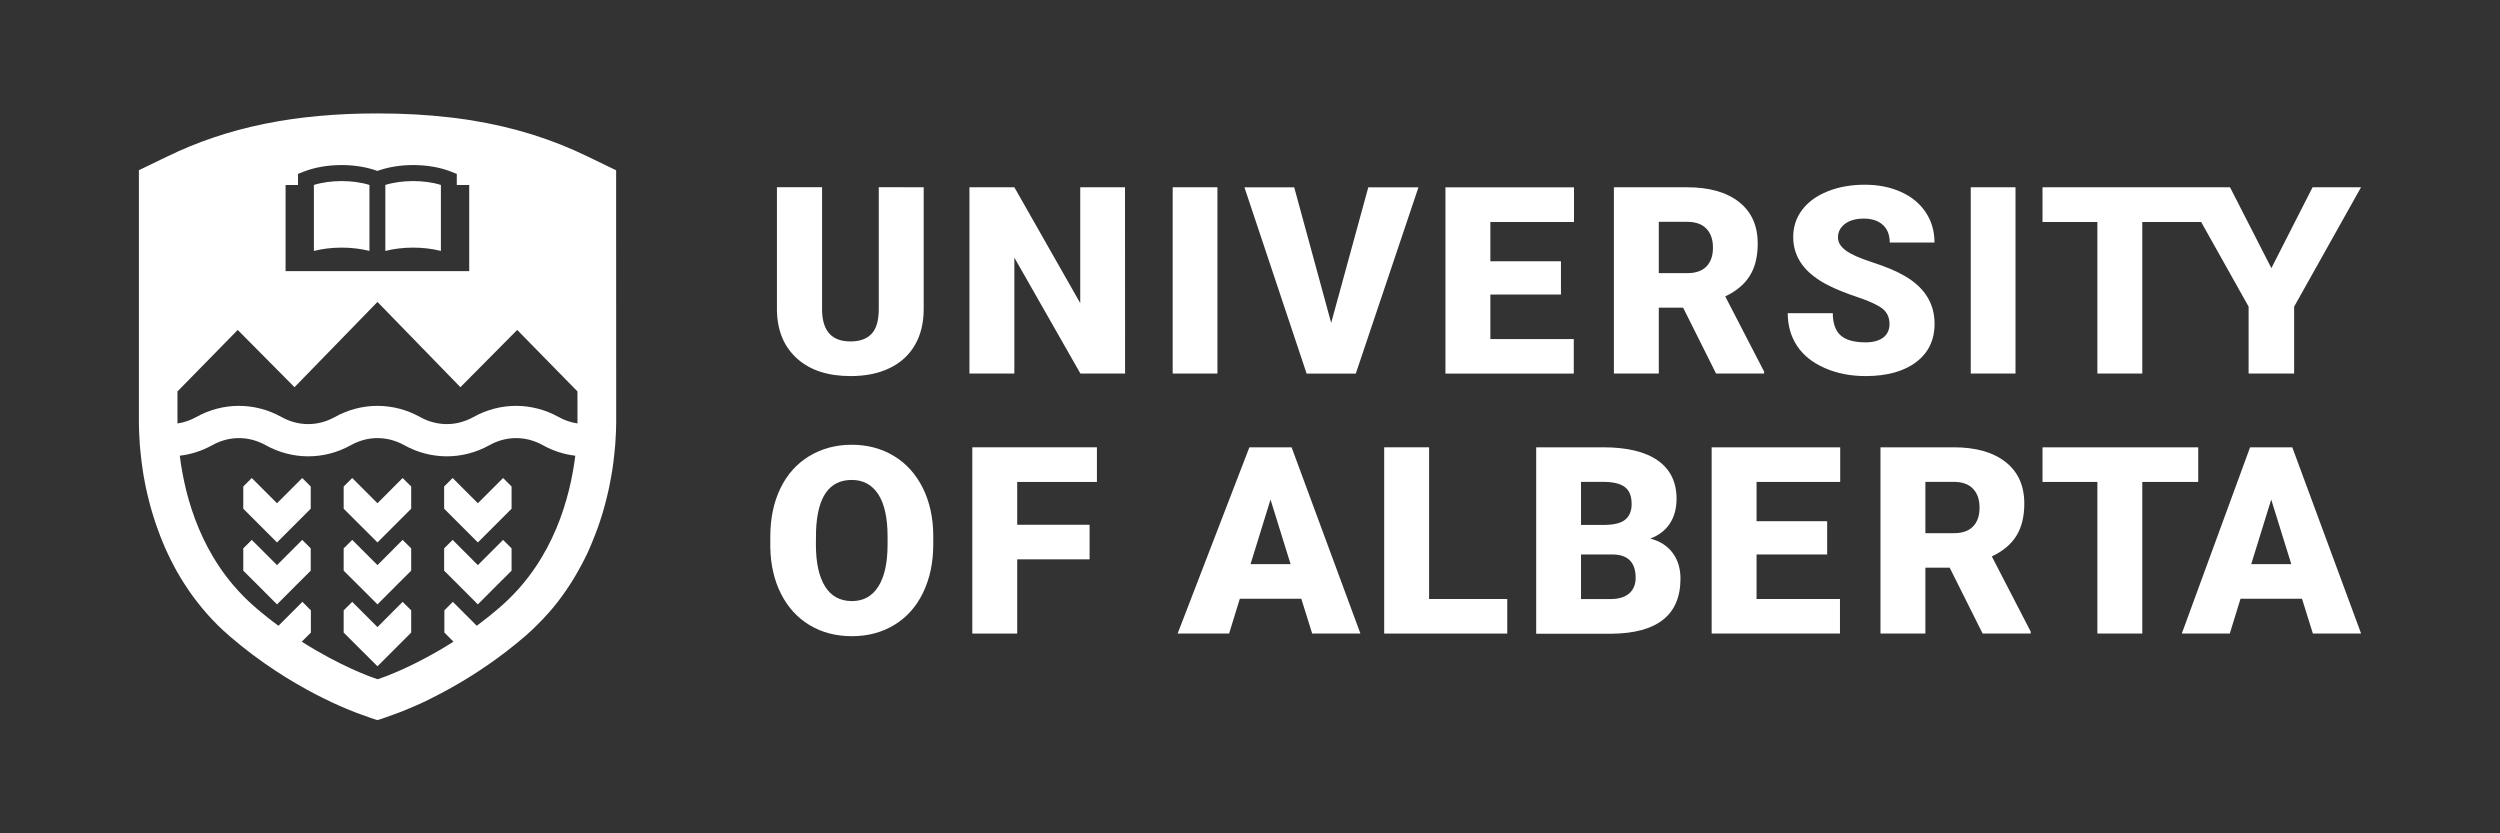 <?xml version="1.0" encoding="utf-8"?>
<!-- Generator: Adobe Illustrator 27.0.0, SVG Export Plug-In . SVG Version: 6.00 Build 0)  -->
<svg version="1.1" id="Layer_1" xmlns="http://www.w3.org/2000/svg" xmlns:xlink="http://www.w3.org/1999/xlink" x="0px" y="0px"
	 viewBox="0 0 324 108" style="enable-background:new 0 0 324 108;" xml:space="preserve">
<rect x="0" y="0" width="324" height="108" fill="#333333" stroke="none"/>
<style type="text/css">
	.st0{fill:#FFFFFF;}
</style>
<g>
	<path class="st0" d="M77.02,20.7l-0.85-0.41c-4.65-2.27-9.6-3.81-15.1-4.7c-0.29-0.05-0.58-0.09-0.87-0.13
		c-0.59-0.09-1.18-0.16-1.77-0.23c-2.99-0.36-6.15-0.53-9.51-0.53c0,0,0,0,0,0c-10.76,0-19.42,1.78-27.26,5.59l-0.85,0.41L18,22.06
		v3.13v28.58v0.56c0,0.12,0,0.25,0,0.38c0,0.03,0,0.05,0,0.08c0,0.13,0,0.26,0.01,0.4c0,0.02,0,0.04,0,0.07
		c0,0.13,0.01,0.27,0.01,0.41c0,0.02,0,0.03,0,0.04c0.01,0.15,0.01,0.3,0.02,0.46c0,0.03,0,0.05,0,0.08
		c0.01,0.16,0.02,0.33,0.03,0.5c0,0,0,0,0,0c0.01,0.17,0.02,0.34,0.03,0.52c0,0.02,0,0.04,0,0.07c0.01,0.18,0.03,0.35,0.04,0.54
		c0,0.02,0,0.04,0.01,0.06c0.02,0.19,0.03,0.38,0.05,0.57c0.02,0.19,0.04,0.38,0.06,0.57c0,0.03,0.01,0.06,0.01,0.09
		c0.02,0.19,0.05,0.39,0.07,0.59c0,0.01,0,0.02,0,0.03c0.02,0.19,0.05,0.39,0.08,0.59c0,0.03,0.01,0.06,0.01,0.08
		c0.03,0.2,0.06,0.41,0.09,0.61c0,0.03,0.01,0.06,0.01,0.09c0.03,0.2,0.07,0.4,0.1,0.61c0,0.01,0,0.02,0.01,0.04
		c0.04,0.21,0.08,0.42,0.12,0.64c0.01,0.04,0.02,0.08,0.02,0.12c0.04,0.22,0.08,0.43,0.13,0.65c0,0.01,0.01,0.03,0.01,0.04
		c0.04,0.21,0.09,0.42,0.14,0.63c0.01,0.04,0.02,0.08,0.03,0.12c0.05,0.22,0.1,0.44,0.16,0.66c0.01,0.04,0.02,0.08,0.03,0.11
		c0.05,0.21,0.11,0.42,0.16,0.64c0.01,0.02,0.01,0.04,0.02,0.07c0.06,0.23,0.12,0.45,0.19,0.68c0.01,0.05,0.03,0.09,0.04,0.14
		c0.07,0.23,0.14,0.46,0.21,0.69c0,0.02,0.01,0.03,0.02,0.05c0.07,0.22,0.14,0.44,0.21,0.66c0.02,0.05,0.03,0.09,0.05,0.14
		c0.08,0.23,0.16,0.46,0.24,0.69c0.02,0.04,0.03,0.09,0.05,0.13c0.08,0.21,0.16,0.43,0.24,0.65c0.01,0.03,0.02,0.06,0.03,0.09
		c0.09,0.23,0.18,0.47,0.28,0.7c0.02,0.05,0.04,0.1,0.06,0.15c0.1,0.24,0.2,0.47,0.3,0.71c0.01,0.01,0.01,0.03,0.02,0.04
		c0.1,0.23,0.2,0.45,0.31,0.68c0.02,0.05,0.05,0.1,0.07,0.15c0.11,0.23,0.22,0.46,0.34,0.7c0.02,0.04,0.04,0.09,0.07,0.13
		c0.11,0.21,0.22,0.43,0.33,0.64c0.02,0.03,0.04,0.07,0.05,0.1c0.12,0.23,0.25,0.46,0.38,0.7c0.03,0.05,0.06,0.1,0.09,0.15
		c0.13,0.24,0.27,0.47,0.41,0.7c0.01,0.01,0.01,0.02,0.02,0.03c0.14,0.23,0.28,0.45,0.42,0.67c0.03,0.05,0.06,0.1,0.1,0.15
		c0.15,0.23,0.3,0.46,0.45,0.68c0.03,0.04,0.06,0.08,0.08,0.12c0.14,0.21,0.29,0.41,0.44,0.62c0.03,0.04,0.05,0.07,0.08,0.11
		c0.16,0.22,0.33,0.45,0.51,0.67c0.04,0.05,0.08,0.1,0.12,0.15c0.18,0.23,0.36,0.45,0.54,0.68c0,0.01,0.01,0.01,0.02,0.02
		c0.18,0.22,0.37,0.44,0.56,0.65c0.04,0.05,0.08,0.09,0.12,0.14c0.19,0.22,0.39,0.43,0.59,0.64c0.03,0.04,0.07,0.07,0.11,0.11
		c0.18,0.19,0.37,0.39,0.56,0.58c0.03,0.03,0.07,0.07,0.1,0.1c0.21,0.21,0.43,0.41,0.65,0.62c0.05,0.04,0.1,0.09,0.15,0.13
		c0.23,0.21,0.46,0.42,0.69,0.62c8.04,6.94,16.15,9.84,17.05,10.15c0,0,1.96,0.72,2.1,0.72h0c0.15,0,2.1-0.72,2.1-0.72
		c0.27-0.09,1.17-0.41,2.52-1c0.14-0.06,0.29-0.13,0.44-0.19c0.15-0.07,0.31-0.14,0.47-0.21c0.08-0.04,0.16-0.07,0.24-0.11
		c0.17-0.08,0.33-0.16,0.51-0.24c0.09-0.04,0.17-0.08,0.26-0.13c0.18-0.09,0.36-0.18,0.54-0.27c0.19-0.09,0.37-0.19,0.57-0.29
		c0.68-0.35,1.39-0.73,2.15-1.16c2.8-1.58,6.08-3.74,9.35-6.56c0,0,0,0,0,0c0.24-0.2,0.46-0.41,0.69-0.62
		c0.05-0.05,0.1-0.09,0.15-0.14c0.22-0.2,0.43-0.41,0.64-0.62c0.04-0.04,0.07-0.07,0.11-0.11c0.19-0.19,0.38-0.38,0.56-0.57
		c0.04-0.04,0.07-0.07,0.11-0.11c0.2-0.21,0.4-0.43,0.59-0.64c0.04-0.05,0.08-0.1,0.13-0.14c0.19-0.21,0.38-0.43,0.56-0.65
		c0.01-0.01,0.01-0.01,0.02-0.02c0.19-0.22,0.37-0.45,0.54-0.67c0.04-0.05,0.08-0.1,0.12-0.15c0.17-0.22,0.34-0.44,0.5-0.67
		c0.03-0.04,0.05-0.07,0.08-0.11c0.15-0.2,0.29-0.41,0.44-0.62c0.03-0.04,0.06-0.08,0.09-0.13c0.15-0.23,0.31-0.45,0.45-0.68
		c0.03-0.05,0.07-0.1,0.1-0.15c0.14-0.22,0.28-0.45,0.42-0.67c0.01-0.01,0.02-0.03,0.02-0.04c0.14-0.23,0.28-0.47,0.41-0.7
		c0.03-0.05,0.06-0.11,0.09-0.16c0.13-0.23,0.26-0.46,0.38-0.69c0.02-0.03,0.04-0.07,0.06-0.1c0.11-0.21,0.22-0.42,0.33-0.64
		c0.02-0.04,0.05-0.09,0.07-0.13c0.12-0.23,0.23-0.46,0.34-0.69c0.02-0.05,0.05-0.1,0.07-0.15c0.1-0.22,0.21-0.45,0.3-0.67
		c0.01-0.02,0.02-0.03,0.02-0.05c0.1-0.24,0.2-0.47,0.3-0.71c0.02-0.05,0.04-0.11,0.06-0.16c0.09-0.23,0.19-0.46,0.28-0.7
		c0.01-0.03,0.02-0.06,0.04-0.09c0.08-0.21,0.16-0.43,0.24-0.64c0.02-0.04,0.03-0.09,0.05-0.13c0.08-0.23,0.16-0.46,0.24-0.69
		c0.02-0.05,0.03-0.09,0.05-0.14c0.07-0.22,0.14-0.44,0.21-0.66c0.01-0.02,0.01-0.03,0.02-0.05c0.07-0.23,0.14-0.46,0.21-0.69
		c0.01-0.05,0.03-0.1,0.04-0.15c0.07-0.23,0.13-0.45,0.19-0.68c0.01-0.02,0.01-0.05,0.02-0.07c0.06-0.21,0.11-0.42,0.16-0.63
		c0.01-0.04,0.02-0.08,0.03-0.12c0.05-0.22,0.11-0.44,0.16-0.66c0.01-0.04,0.02-0.08,0.03-0.12c0.05-0.21,0.09-0.42,0.14-0.63
		c0-0.02,0.01-0.03,0.01-0.05c0.05-0.22,0.09-0.44,0.13-0.65c0.01-0.04,0.02-0.08,0.02-0.12c0.04-0.21,0.08-0.43,0.12-0.64
		c0-0.01,0-0.02,0.01-0.04c0.04-0.2,0.07-0.41,0.1-0.61c0.01-0.03,0.01-0.06,0.02-0.1c0.03-0.21,0.06-0.41,0.09-0.61
		c0-0.03,0.01-0.06,0.01-0.09c0.03-0.2,0.05-0.39,0.08-0.59c0-0.01,0-0.02,0-0.03c0.03-0.2,0.05-0.4,0.07-0.59
		c0-0.03,0.01-0.06,0.01-0.09c0.02-0.19,0.04-0.39,0.06-0.58c0.02-0.19,0.04-0.38,0.05-0.57c0-0.02,0-0.04,0.01-0.06
		c0.02-0.18,0.03-0.36,0.04-0.54c0-0.02,0-0.04,0-0.06c0.02-0.35,0.04-0.69,0.06-1.02c0-0.03,0-0.05,0-0.08
		c0.01-0.16,0.01-0.31,0.02-0.46c0-0.01,0-0.03,0-0.04c0-0.14,0.01-0.28,0.01-0.41c0-0.02,0-0.04,0-0.06c0-0.14,0.01-0.27,0.01-0.4
		c0-0.03,0-0.05,0-0.08c0-0.13,0-0.26,0-0.38v-0.56V25.19v-3.12L77.02,20.7z M37.01,23.98h1.61v-1.44l0.65-0.26
		c1.45-0.58,3.18-0.89,5.01-0.89c1.68,0,3.26,0.27,4.63,0.76c1.37-0.49,2.95-0.76,4.63-0.76c1.83,0,3.57,0.31,5.01,0.89l0.65,0.26
		v1.44h1.61v11.16h-23.8V23.98z M34.61,79.97c-0.53-0.42-1.05-0.85-1.58-1.31c-0.19-0.17-0.38-0.33-0.56-0.5
		c-6.34-5.81-8.48-13.59-9.17-19.1c1.45-0.17,2.87-0.62,4.2-1.36c2.2-1.23,4.73-1.23,6.94,0c3.45,1.92,7.57,1.92,11.02,0
		c2.2-1.23,4.73-1.23,6.94,0c3.45,1.92,7.57,1.92,11.02,0c2.2-1.23,4.73-1.23,6.94,0c1.33,0.74,2.75,1.19,4.2,1.36
		c-0.69,5.51-2.83,13.29-9.17,19.1c-0.18,0.17-0.37,0.34-0.56,0.5c-0.53,0.46-1.07,0.9-1.6,1.33l0,0c-0.48,0.38-0.97,0.75-1.44,1.11
		l-3.1-3.1l-1.1,1.1v2.88l1.18,1.18c-5.05,3.22-9.1,4.62-9.34,4.7l-0.49,0.17l-0.49-0.17c-0.23-0.08-4.29-1.48-9.34-4.7l1.18-1.18
		V79.1l-1.1-1.1l-3.1,3.1l0,0C35.59,80.74,35.1,80.36,34.61,79.97 M74.84,54.33c0,0.17,0,0.36,0,0.55c-0.84-0.13-1.67-0.4-2.45-0.84
		c-3.45-1.92-7.57-1.92-11.02,0c-2.2,1.23-4.73,1.23-6.94,0c-3.45-1.92-7.57-1.92-11.02,0c-2.2,1.23-4.73,1.23-6.94,0
		c-3.45-1.92-7.57-1.92-11.02,0c-0.79,0.44-1.61,0.72-2.45,0.84c0-0.19,0-0.38,0-0.55v-3.6l7.81-7.97l7.36,7.42l10.75-11.05
		l10.75,11.05l7.36-7.42l7.81,7.97V54.33z"/>
	<g>
		<path class="st0" d="M119.71,24.27l0,15.8c0,1.79-0.38,3.34-1.14,4.65c-0.76,1.31-1.86,2.31-3.28,2.99
			c-1.43,0.69-3.11,1.03-5.06,1.03c-2.94,0-5.26-0.76-6.95-2.29c-1.69-1.53-2.55-3.61-2.59-6.27l0-15.92l5.85,0l0,16.03
			c0.07,2.64,1.29,3.96,3.68,3.96c1.2,0,2.12-0.33,2.74-0.99c0.62-0.66,0.93-1.74,0.93-3.23l0-15.77L119.71,24.27z"/>
		<path class="st0" d="M145.81,48.41h-5.79l-8.56-15.02l0,15.02l-5.82,0l0-24.14l5.82,0l8.54,15.02V24.27l5.8,0L145.81,48.41z"/>
		<path class="st0" d="M157.78,48.41h-5.8l0-24.14l5.8,0V48.41z"/>
		<path class="st0" d="M172.52,41.85l4.81-17.57l6.5,0l-8.12,24.14l-6.37,0l-8.06-24.14l6.45,0L172.52,41.85z"/>
		<path class="st0" d="M202.3,38.17l-9.15,0l0,5.77l10.81,0v4.48l-16.63,0l0-24.14l16.66,0l0,4.49l-10.84,0v5.09l9.15,0V38.17z"/>
		<path class="st0" d="M218.13,39.87h-3.15v8.54h-5.82l0-24.14l9.5,0c2.86,0,5.1,0.64,6.72,1.91c1.61,1.27,2.42,3.06,2.42,5.38
			c0,1.68-0.34,3.07-1.02,4.17c-0.68,1.1-1.74,2-3.19,2.68l5.04,9.75v0.25l-6.23,0L218.13,39.87z M214.98,35.4l3.68,0
			c1.11,0,1.94-0.29,2.5-0.87c0.56-0.58,0.84-1.39,0.84-2.44c0-1.04-0.28-1.86-0.85-2.45c-0.56-0.59-1.39-0.89-2.49-0.89l-3.68,0
			V35.4z"/>
		<g>
			<path class="st0" d="M236.8,71.86l-9.15,0v5.77h10.81v4.48l-16.63,0l0-24.14l16.66,0v4.49l-10.84,0v5.09l9.15,0V71.86z"/>
			<path class="st0" d="M252.68,73.57h-3.15v8.54h-5.82V57.97l9.5,0c2.86,0,5.1,0.64,6.72,1.91c1.61,1.27,2.42,3.06,2.42,5.38
				c0,1.68-0.34,3.07-1.02,4.17c-0.68,1.1-1.74,2-3.19,2.68l5.04,9.75v0.25h-6.23L252.68,73.57z M249.53,69.1h3.68
				c1.11,0,1.94-0.29,2.5-0.87c0.56-0.58,0.84-1.39,0.84-2.44c0-1.04-0.28-1.86-0.85-2.45c-0.56-0.59-1.39-0.89-2.49-0.89h-3.68
				V69.1z"/>
		</g>
		<path class="st0" d="M244.88,42c0-0.85-0.3-1.51-0.9-1.99c-0.6-0.47-1.66-0.97-3.18-1.48s-2.75-1-3.71-1.48
			c-3.13-1.54-4.69-3.65-4.69-6.33c0-1.34,0.39-2.52,1.17-3.54c0.78-1.02,1.88-1.82,3.31-2.39c1.43-0.57,3.03-0.85,4.81-0.85
			c1.73,0,3.29,0.31,4.67,0.93c1.38,0.62,2.45,1.5,3.21,2.64c0.76,1.14,1.14,2.45,1.14,3.92l-5.8,0c0-0.98-0.3-1.75-0.9-2.29
			c-0.6-0.54-1.42-0.81-2.45-0.81c-1.04,0-1.86,0.23-2.46,0.69c-0.6,0.46-0.9,1.04-0.9,1.75c0,0.62,0.33,1.18,1,1.68
			c0.66,0.5,1.83,1.02,3.5,1.56c1.67,0.54,3.04,1.11,4.11,1.73c2.61,1.5,3.91,3.58,3.91,6.22c0,2.11-0.8,3.77-2.39,4.97
			c-1.59,1.2-3.78,1.81-6.55,1.81c-1.96,0-3.73-0.35-5.31-1.05c-1.59-0.7-2.78-1.66-3.58-2.88c-0.8-1.22-1.2-2.63-1.2-4.22h5.84
			c0,1.29,0.33,2.25,1,2.86c0.67,0.61,1.75,0.92,3.26,0.92c0.96,0,1.72-0.21,2.28-0.62C244.6,43.33,244.88,42.75,244.88,42z"/>
		<path class="st0" d="M261.21,48.41l-5.8,0V24.27l5.8,0V48.41z"/>
		<polygon class="st0" points="299.71,24.27 294.37,34.75 289.01,24.27 264.71,24.27 264.71,28.77 271.82,28.77 271.82,48.41 
			277.64,48.41 277.64,28.77 285.27,28.77 291.42,39.74 291.42,48.41 297.32,48.41 297.32,39.74 305.99,24.27 		"/>
		<path class="st0" d="M120.95,70.54c0,2.35-0.44,4.44-1.31,6.25c-0.87,1.81-2.11,3.21-3.72,4.19c-1.61,0.98-3.44,1.47-5.5,1.47
			c-2.06,0-3.88-0.47-5.47-1.42s-2.83-2.3-3.72-4.05s-1.36-3.77-1.4-6.05v-1.36c0-2.37,0.43-4.45,1.3-6.26
			c0.87-1.81,2.11-3.2,3.73-4.19c1.62-0.98,3.46-1.48,5.53-1.48c2.04,0,3.87,0.49,5.47,1.46c1.6,0.97,2.85,2.36,3.74,4.15
			c0.89,1.8,1.34,3.85,1.35,6.18V70.54z M115.03,69.53c0-2.4-0.4-4.22-1.2-5.46c-0.8-1.24-1.95-1.87-3.44-1.87
			c-2.92,0-4.46,2.19-4.63,6.57l-0.02,1.77c0,2.37,0.39,4.18,1.18,5.45c0.78,1.27,1.95,1.91,3.5,1.91c1.47,0,2.6-0.62,3.4-1.87
			c0.8-1.25,1.2-3.04,1.21-5.39V69.53z"/>
		<path class="st0" d="M141.21,72.49h-9.38l0,9.62l-5.82,0l0-24.14l16.15,0v4.49l-10.33,0v5.55h9.38V72.49z"/>
		<path class="st0" d="M168.65,77.6h-7.97l-1.39,4.51h-6.67l9.3-24.14h5.47l8.92,24.14l-6.25,0L168.65,77.6z M162.07,73.11h5.19
			l-2.6-8.37L162.07,73.11z"/>
		<path class="st0" d="M185.21,77.63l10.13,0v4.48h-15.95V57.97l5.82,0V77.63z"/>
		<path class="st0" d="M199.09,82.11V57.97l8.67,0c3.11,0,5.47,0.57,7.09,1.71c1.62,1.14,2.43,2.79,2.43,4.96
			c0,1.25-0.29,2.32-0.86,3.2c-0.58,0.88-1.42,1.54-2.54,1.96c1.26,0.33,2.23,0.95,2.9,1.86c0.67,0.91,1.01,2.01,1.01,3.32
			c0,2.37-0.75,4.14-2.25,5.33c-1.5,1.19-3.72,1.79-6.66,1.82H199.09z M204.9,68.03h3.03c1.27-0.01,2.18-0.24,2.72-0.7
			c0.54-0.45,0.81-1.13,0.81-2.01c0-1.02-0.29-1.75-0.88-2.2c-0.59-0.45-1.53-0.67-2.83-0.67h-2.85V68.03z M204.9,71.85v5.79h3.81
			c1.05,0,1.86-0.24,2.42-0.72c0.56-0.48,0.85-1.16,0.85-2.03c0-2.01-1-3.02-3-3.03H204.9z"/>
		<path class="st0" d="M284.89,62.46l-7.25,0v19.65h-5.82V62.46l-7.11,0v-4.49l20.18,0V62.46z"/>
		<path class="st0" d="M298.34,77.6h-7.97l-1.39,4.51l-6.22,0l8.85-24.14l5.47,0L306,82.11l-6.25,0L298.34,77.6z M291.76,73.11h5.19
			l-2.6-8.37L291.76,73.11z"/>
	</g>
	<polygon class="st0" points="48.92,65.22 45.65,61.95 44.54,63.05 44.54,65.93 48.92,70.3 53.29,65.93 53.29,63.05 52.18,61.95 	
		"/>
	<polygon class="st0" points="48.92,73.24 45.65,69.97 44.54,71.07 44.54,73.96 46.37,75.78 48.92,78.33 51.46,75.78 53.29,73.96 
		53.29,71.07 52.18,69.97 	"/>
	<polygon class="st0" points="48.92,81.27 45.65,78 44.54,79.1 44.54,81.98 46.37,83.81 48.92,86.35 51.46,83.81 53.29,81.98 
		53.29,79.1 52.18,78 	"/>
	<polygon class="st0" points="61.93,65.22 58.66,61.95 57.56,63.05 57.56,65.93 61.93,70.3 66.3,65.93 66.3,63.05 65.2,61.95 	"/>
	<polygon class="st0" points="61.93,73.24 58.66,69.97 57.56,71.07 57.56,73.96 59.39,75.78 61.93,78.33 64.47,75.78 66.3,73.96 
		66.3,71.07 65.2,69.97 	"/>
	<polygon class="st0" points="35.9,65.22 32.63,61.95 31.53,63.05 31.53,65.93 35.9,70.3 40.27,65.93 40.27,63.05 39.17,61.95 	"/>
	<polygon class="st0" points="35.9,73.24 32.63,69.97 31.53,71.07 31.53,73.96 33.36,75.78 35.9,78.33 38.44,75.78 40.27,73.96 
		40.27,71.07 39.17,69.97 	"/>
	<path class="st0" d="M40.68,23.97v8.55c1.11-0.28,2.33-0.43,3.6-0.43c1.27,0,2.49,0.15,3.6,0.43v-8.55
		C45.75,23.3,42.82,23.3,40.68,23.97z"/>
	<path class="st0" d="M49.94,23.97v8.55c1.11-0.28,2.33-0.43,3.6-0.43s2.49,0.15,3.6,0.43v-8.55C55.01,23.3,52.08,23.3,49.94,23.97z
		"/>
</g>
</svg>
